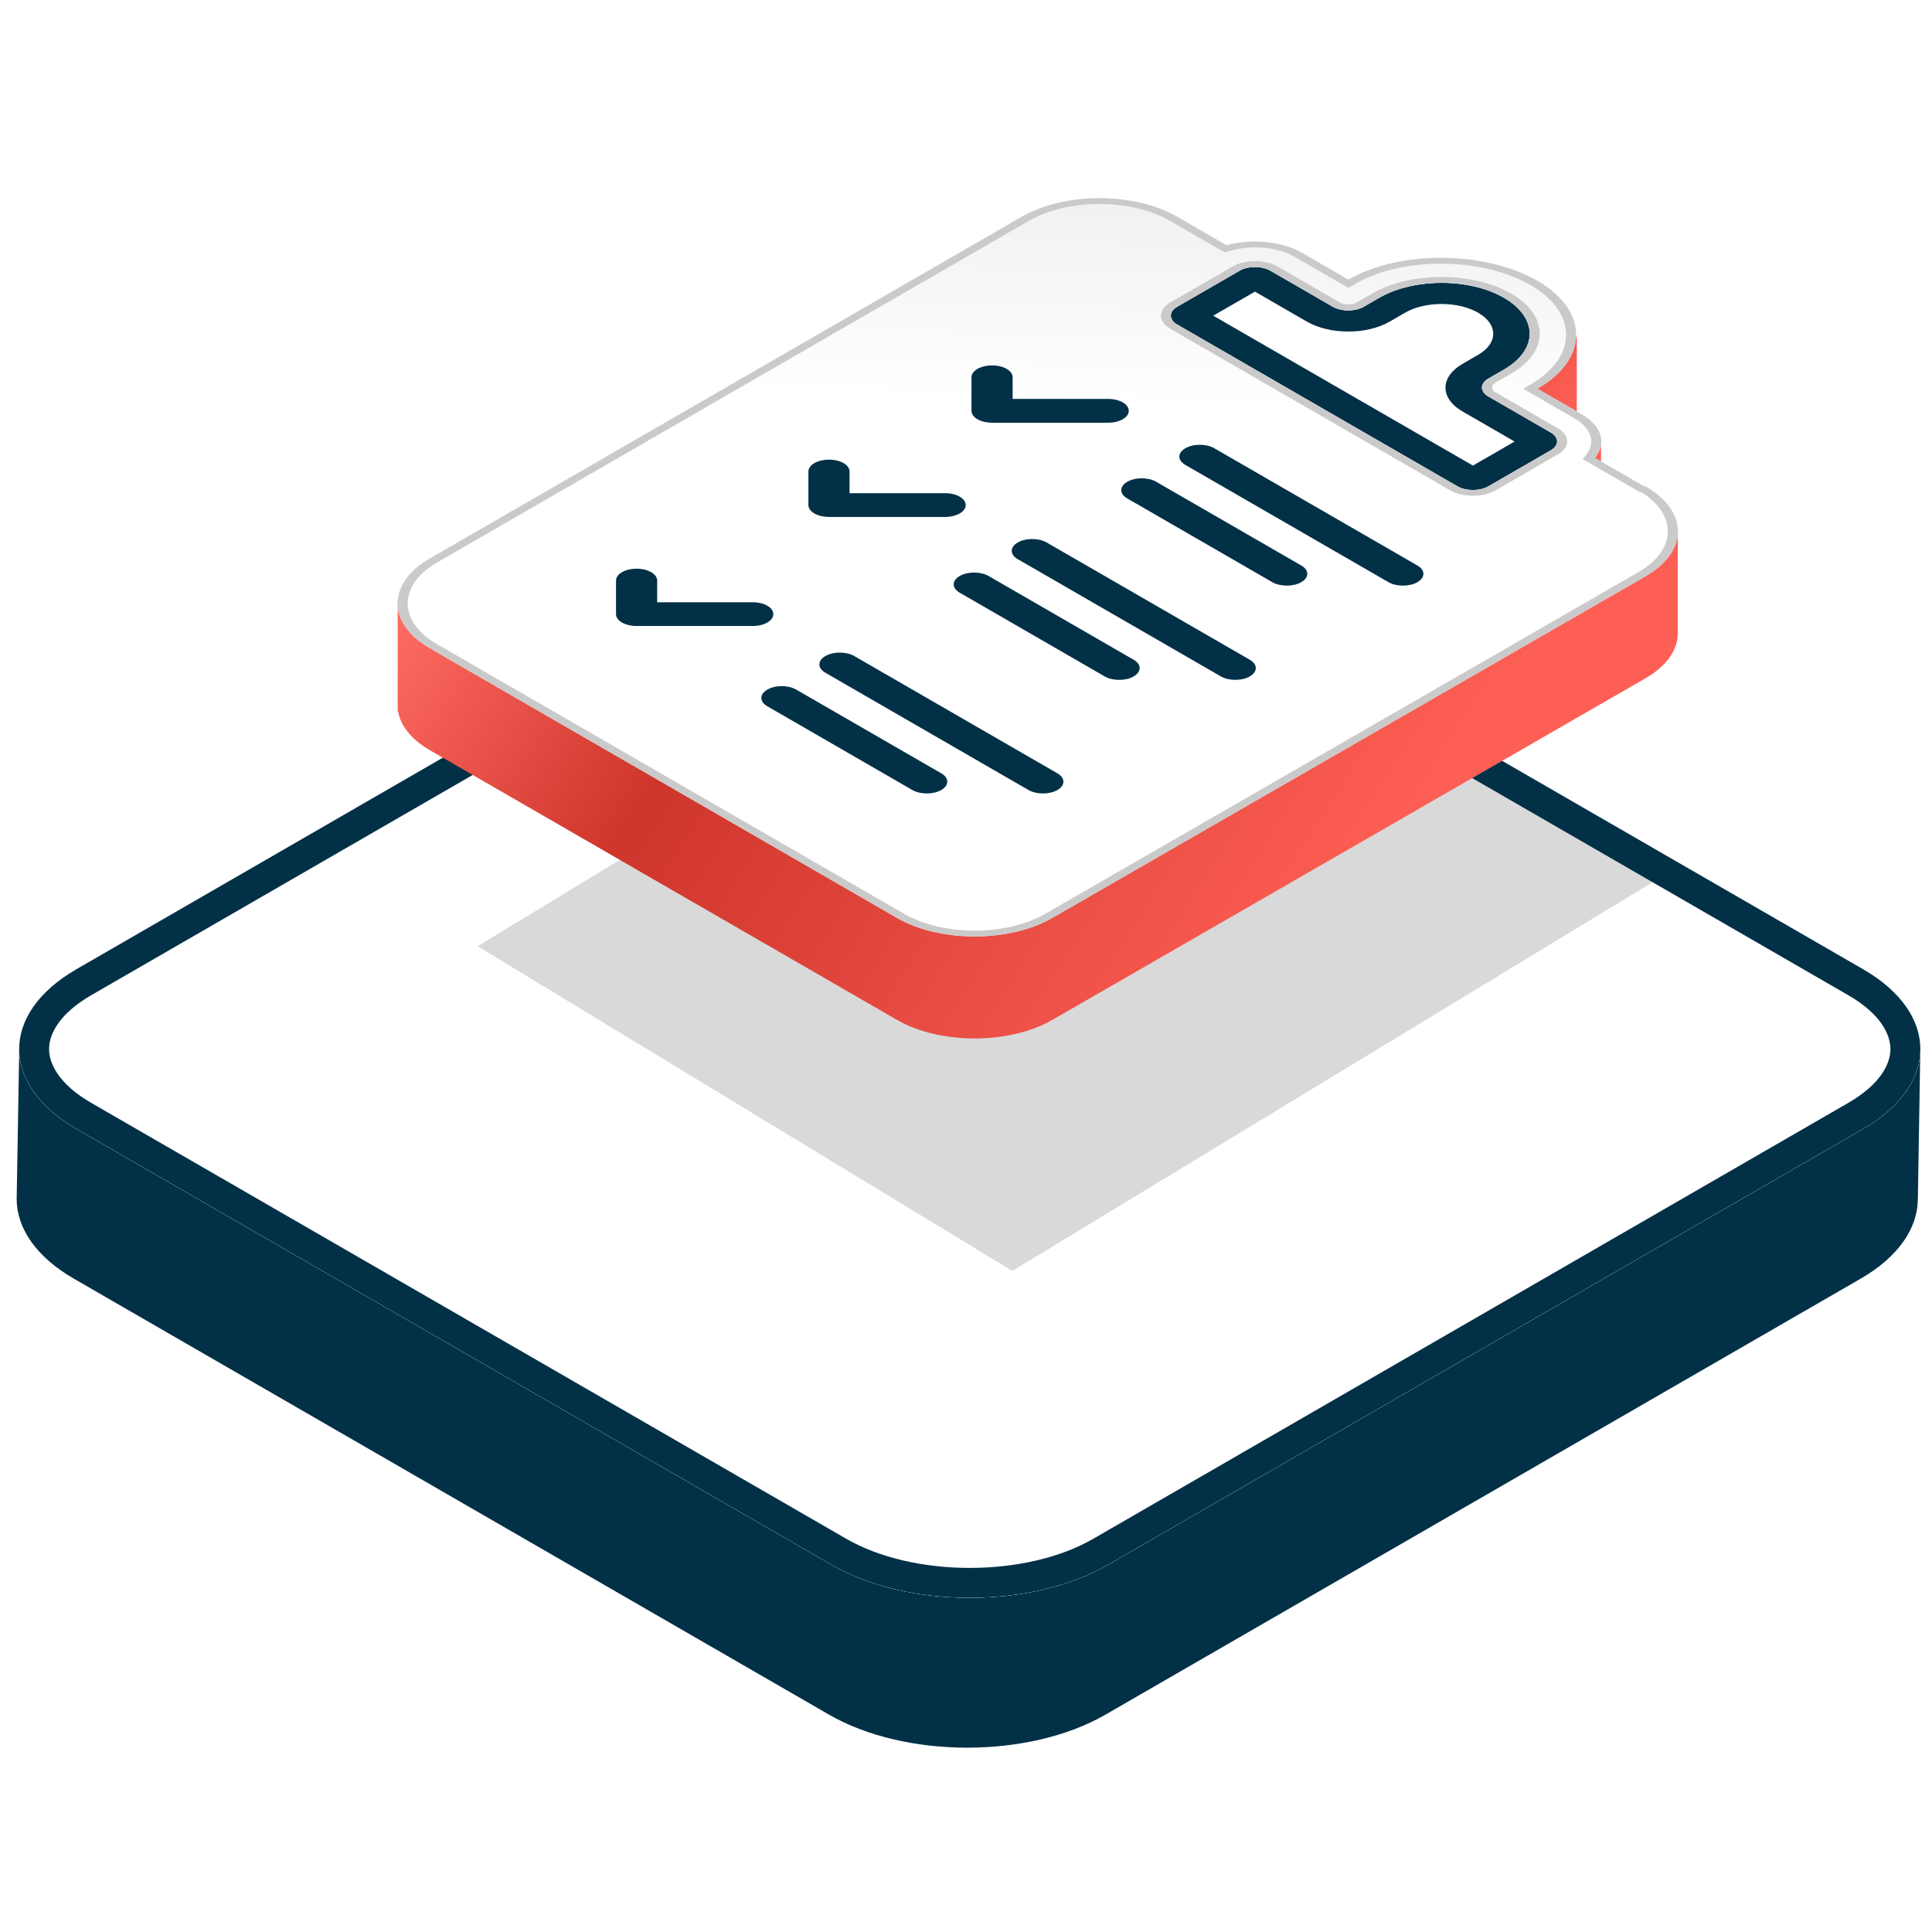<svg width="80" height="80" viewBox="0 0 80 80" fill="none" xmlns="http://www.w3.org/2000/svg">
<g clip-path="url(#clip0_177_8669)">
<path fill-rule="evenodd" clip-rule="evenodd" d="M0.69 49.676C0.705 50.862 1.495 52.046 3.063 52.95L34.323 70.997C37.487 72.824 42.616 72.824 45.78 70.997L77.041 52.95C78.608 52.046 79.399 50.862 79.413 49.676H79.414L79.516 43.471H72.076L45.78 28.29C42.616 26.463 37.487 26.463 34.323 28.29L8.027 43.471H0.796L0.692 49.539C0.691 49.578 0.69 49.616 0.69 49.655L0.69 49.676H0.69Z" fill="#023047"/>
<path d="M3.167 46.746C0.003 44.919 0.003 41.958 3.167 40.132L34.427 22.085C37.591 20.259 42.72 20.259 45.884 22.085L77.144 40.132C80.308 41.958 80.308 44.919 77.144 46.746L45.884 64.792C42.72 66.619 37.591 66.619 34.427 64.792L3.167 46.746Z" fill="white"/>
<path d="M3.167 46.746C0.003 44.919 0.003 41.958 3.167 40.132L34.427 22.085C37.591 20.259 42.72 20.259 45.884 22.085L77.144 40.132C80.308 41.958 80.308 44.919 77.144 46.746L45.884 64.792C42.72 66.619 37.591 66.619 34.427 64.792L3.167 46.746Z" fill="white"/>
<mask id="mask0_177_8669" style="mask-type:alpha" maskUnits="userSpaceOnUse" x="0" y="20" width="80" height="47">
<path d="M3.167 46.746C0.003 44.919 0.003 41.958 3.167 40.132L34.427 22.085C37.591 20.259 42.72 20.259 45.884 22.085L77.144 40.132C80.308 41.958 80.308 44.919 77.144 46.746L45.884 64.792C42.72 66.619 37.591 66.619 34.427 64.792L3.167 46.746Z" fill="white"/>
</mask>
<g mask="url(#mask0_177_8669)">
<g filter="url(#filter0_f_177_8669)">
<path d="M46.921 22.7L69.065 36.145L41.92 52.626L19.776 39.181L46.921 22.7Z" fill="#D9D9D9"/>
</g>
</g>
<path fill-rule="evenodd" clip-rule="evenodd" d="M35.046 23.157L3.786 41.204C2.429 41.987 2.032 42.84 2.032 43.439C2.032 44.037 2.429 44.89 3.786 45.673L35.046 63.72C36.396 64.499 38.242 64.924 40.156 64.924C42.069 64.924 43.916 64.499 45.265 63.72L76.525 45.673C77.882 44.89 78.279 44.037 78.279 43.439C78.279 42.84 77.882 41.987 76.525 41.204L45.265 23.157C43.916 22.378 42.069 21.953 40.156 21.953C38.242 21.953 36.396 22.378 35.046 23.157ZM3.167 40.132C0.003 41.958 0.003 44.919 3.167 46.746L34.427 64.792C37.591 66.619 42.72 66.619 45.884 64.792L77.144 46.746C80.308 44.919 80.308 41.958 77.144 40.132L45.884 22.085C42.72 20.259 37.591 20.259 34.427 22.085L3.167 40.132Z" fill="#023047"/>
<path fill-rule="evenodd" clip-rule="evenodd" d="M69.467 26.097L69.475 26.096L69.475 21.873L66.197 22.056C66.073 21.811 65.843 21.579 65.509 21.387L63.576 20.271C65.711 19.038 65.717 17.038 63.576 15.802C61.436 14.566 57.976 14.566 55.835 15.802L53.903 14.687C53.064 14.202 51.809 14.099 50.79 14.379L48.748 13.2C46.966 12.171 44.085 12.171 42.303 13.2L22.768 24.478L16.467 24.829L16.467 29.137C16.465 29.183 16.465 29.228 16.467 29.273L16.467 29.462L16.486 29.461C16.585 30.046 17.023 30.616 17.802 31.066L37.137 42.228C38.919 43.257 41.8 43.257 43.582 42.228L68.136 28.087C69.084 27.539 69.528 26.812 69.467 26.097ZM64.269 22.164L57.226 22.557L48.748 17.662C48.395 17.459 48.395 17.125 48.748 16.921L51.328 15.431L51.323 15.428C51.676 15.224 52.254 15.224 52.607 15.428L55.187 16.918C55.546 17.125 56.119 17.121 56.472 16.918L57.114 16.547C58.537 15.725 60.851 15.725 62.275 16.547C63.698 17.369 63.698 18.704 62.275 19.526L61.632 19.897C61.274 20.104 61.279 20.435 61.632 20.638L64.213 22.128C64.233 22.14 64.252 22.151 64.269 22.164Z" fill="url(#paint0_linear_177_8669)"/>
<path d="M46.169 13.934H65.292L65.292 17.662L46.169 18.477V16.206V13.934Z" fill="url(#paint1_linear_177_8669)"/>
<path d="M47.173 17.875L66.296 18.308L66.296 21.602L47.173 22.418V20.146V17.875Z" fill="url(#paint2_linear_177_8669)"/>
<path fill-rule="evenodd" clip-rule="evenodd" d="M58.41 13.072C59.122 12.662 60.279 12.662 60.99 13.072C61.702 13.483 61.702 14.151 60.99 14.562C60.279 14.973 59.122 14.973 58.41 14.562C57.699 14.151 57.699 13.483 58.41 13.072Z" fill="#023047"/>
<path d="M48.743 13.443L60.348 20.143C60.701 20.347 61.28 20.347 61.633 20.143L64.213 18.653C64.566 18.45 64.566 18.116 64.213 17.912L61.633 16.422C61.274 16.215 61.28 15.884 61.633 15.681L62.275 15.31C63.698 14.488 63.698 13.152 62.275 12.331C60.852 11.509 58.538 11.509 57.114 12.331L56.472 12.702C56.113 12.909 55.541 12.905 55.188 12.702L52.607 11.212C52.255 11.008 51.676 11.008 51.323 11.212L48.743 12.702C48.39 12.905 48.39 13.239 48.743 13.443Z" fill="white"/>
<path fill-rule="evenodd" clip-rule="evenodd" d="M60.991 19.279L50.239 13.072L51.965 12.076L54.119 13.319C55.056 13.86 56.586 13.87 57.541 13.319L58.184 12.948C59.016 12.467 60.373 12.467 61.206 12.948C62.039 13.429 62.039 14.212 61.206 14.693L60.564 15.064C59.627 15.605 59.608 16.488 60.564 17.04L62.717 18.283L60.991 19.279ZM60.348 20.143L48.743 13.443C48.39 13.239 48.39 12.905 48.743 12.702L51.323 11.212C51.676 11.008 52.255 11.008 52.607 11.212L55.188 12.702C55.541 12.905 56.113 12.909 56.472 12.702L57.114 12.331C58.538 11.509 60.852 11.509 62.275 12.331C63.698 13.152 63.698 14.488 62.275 15.31L61.633 15.681C61.28 15.884 61.274 16.215 61.633 16.422L64.213 17.912C64.566 18.116 64.566 18.45 64.213 18.653L61.633 20.143C61.28 20.347 60.701 20.347 60.348 20.143Z" fill="#023047"/>
<path d="M66.793 20.884L64.861 19.769L62.928 20.884C61.864 21.499 60.128 21.499 59.064 20.884L47.458 14.184C46.393 13.57 46.393 12.568 47.458 11.953L49.39 10.838L47.458 9.722C46.388 9.104 44.658 9.108 43.593 9.722L19.092 23.867C18.021 24.485 18.027 25.483 19.092 26.098L38.427 37.26C39.497 37.878 41.227 37.875 42.291 37.26L66.787 23.119C67.858 22.501 67.852 21.502 66.787 20.888L66.793 20.884Z" fill="white"/>
<path d="M68.083 20.14L66.041 18.961C66.527 18.373 66.347 17.648 65.508 17.164L63.661 16.097C65.795 14.865 65.801 12.864 63.661 11.628C61.52 10.392 57.976 10.344 55.835 11.579L53.903 10.464C53.064 9.98 51.808 9.876 50.79 10.156L48.748 8.978C46.966 7.949 44.085 7.949 42.303 8.978L17.801 23.122C16.019 24.151 16.019 25.814 17.801 26.843L37.136 38.005C38.918 39.034 41.8 39.034 43.581 38.005L68.141 23.86C69.923 22.832 69.923 21.168 68.141 20.14L68.083 20.14ZM51.322 11.205C51.675 11.002 52.254 11.002 52.607 11.205L55.187 12.695C55.546 12.902 56.119 12.899 56.471 12.695L57.114 12.324C58.537 11.503 60.851 11.502 62.274 12.324C63.698 13.146 63.698 14.482 62.274 15.303L61.632 15.674C61.273 15.881 61.279 16.212 61.632 16.416L64.213 17.905C64.565 18.109 64.565 18.443 64.213 18.647L61.632 20.136C61.279 20.34 60.701 20.34 60.348 20.136L48.748 13.44C48.395 13.236 48.395 12.902 48.748 12.698L51.328 11.209L51.322 11.205Z" fill="url(#paint3_linear_177_8669)"/>
<path fill-rule="evenodd" clip-rule="evenodd" d="M67.91 20.38L65.538 19.011L65.665 18.857C66.077 18.358 65.924 17.744 65.214 17.334L63.071 16.097L63.366 15.927C65.338 14.788 65.344 12.94 63.366 11.798C61.38 10.652 58.099 10.612 56.13 11.749L55.835 11.92L53.608 10.634C52.898 10.224 51.834 10.136 50.97 10.374L50.704 10.447L48.453 9.148C46.834 8.213 44.217 8.213 42.597 9.148L18.096 23.292C16.477 24.227 16.477 25.738 18.096 26.673L37.431 37.835C39.05 38.77 41.668 38.77 43.287 37.835L67.846 23.69C67.847 23.69 67.846 23.69 67.846 23.69C69.425 22.779 69.465 21.319 67.964 20.38L67.91 20.38ZM68.141 23.86L43.581 38.005C41.8 39.034 38.918 39.034 37.136 38.005L17.801 26.843C16.019 25.814 16.019 24.151 17.801 23.122L42.303 8.978C44.085 7.949 46.966 7.949 48.748 8.978L50.79 10.156C51.808 9.876 53.064 9.98 53.903 10.464L55.835 11.579C57.976 10.344 61.52 10.392 63.661 11.628C65.801 12.864 65.795 14.865 63.661 16.097L65.508 17.164C66.347 17.648 66.527 18.373 66.041 18.961L68.083 20.14L68.141 20.14C69.923 21.168 69.923 22.832 68.141 23.86ZM50.733 11.205L51.028 11.035C51.543 10.738 52.386 10.738 52.901 11.035L55.482 12.525C55.676 12.637 55.985 12.636 56.177 12.525L56.819 12.154C58.405 11.239 60.983 11.239 62.569 12.154C64.155 13.07 64.155 14.558 62.569 15.473L61.927 15.844C61.733 15.956 61.735 16.135 61.927 16.245L64.507 17.735C65.023 18.033 65.023 18.519 64.507 18.817L61.927 20.306C61.411 20.604 60.569 20.604 60.053 20.306L48.453 13.61C47.938 13.312 47.938 12.826 48.453 12.528L50.739 11.209L50.733 11.205ZM51.689 11.077C52.002 11.02 52.36 11.063 52.607 11.205L55.187 12.695C55.546 12.902 56.119 12.899 56.471 12.695L57.114 12.324C58.537 11.503 60.851 11.503 62.274 12.324C63.698 13.146 63.698 14.482 62.274 15.303L61.632 15.674C61.273 15.881 61.279 16.212 61.632 16.416L64.213 17.905C64.565 18.109 64.565 18.443 64.213 18.647L61.632 20.136C61.279 20.34 60.701 20.34 60.348 20.136L48.748 13.44C48.395 13.236 48.395 12.902 48.748 12.698L51.328 11.209L51.322 11.205C51.352 11.188 51.382 11.173 51.414 11.159C51.498 11.122 51.592 11.095 51.689 11.077Z" fill="#CACACA"/>
<path fill-rule="evenodd" clip-rule="evenodd" d="M39.739 23.851C40.073 23.658 40.607 23.662 40.936 23.851L46.942 27.319C47.276 27.512 47.271 27.82 46.942 28.01C46.613 28.2 46.074 28.2 45.745 28.01L39.739 24.542C39.405 24.349 39.41 24.041 39.739 23.851Z" fill="#023047"/>
<path fill-rule="evenodd" clip-rule="evenodd" d="M31.773 28.555C32.107 28.361 32.641 28.365 32.97 28.555L38.976 32.022C39.31 32.215 39.305 32.523 38.976 32.713C38.647 32.903 38.108 32.903 37.779 32.713L31.773 29.245C31.439 29.052 31.444 28.744 31.773 28.555Z" fill="#023047"/>
<path fill-rule="evenodd" clip-rule="evenodd" d="M46.679 19.949C47.014 19.756 47.547 19.759 47.876 19.949L53.882 23.416C54.217 23.609 54.211 23.918 53.882 24.107C53.553 24.297 53.014 24.297 52.685 24.107L46.679 20.64C46.345 20.447 46.35 20.139 46.679 19.949Z" fill="#023047"/>
<path fill-rule="evenodd" clip-rule="evenodd" d="M46.74 17.011C46.74 17.285 46.363 17.503 45.888 17.503L41.079 17.503C40.605 17.503 40.227 17.285 40.227 17.011L40.227 15.623C40.227 15.349 40.605 15.131 41.079 15.131C41.553 15.131 41.931 15.349 41.931 15.623V16.519L45.888 16.519C46.363 16.519 46.74 16.737 46.74 17.011Z" fill="#023047"/>
<path fill-rule="evenodd" clip-rule="evenodd" d="M39.987 20.913C39.987 21.187 39.609 21.405 39.135 21.405L34.326 21.405C33.851 21.405 33.474 21.187 33.474 20.913L33.474 19.525C33.474 19.251 33.851 19.034 34.326 19.034C34.8 19.034 35.178 19.251 35.178 19.525L35.178 20.422L39.135 20.422C39.609 20.422 39.987 20.64 39.987 20.913Z" fill="#023047"/>
<path fill-rule="evenodd" clip-rule="evenodd" d="M32.021 25.429C32.021 25.703 31.643 25.921 31.169 25.921L26.36 25.921C25.885 25.921 25.508 25.703 25.508 25.429L25.508 24.041C25.508 23.767 25.885 23.549 26.36 23.549C26.834 23.549 27.212 23.767 27.212 24.041L27.212 24.938L31.169 24.938C31.643 24.938 32.021 25.155 32.021 25.429Z" fill="#023047"/>
<path fill-rule="evenodd" clip-rule="evenodd" d="M42.143 22.463C42.478 22.27 43.011 22.273 43.34 22.463L51.751 27.319C52.085 27.511 52.08 27.82 51.751 28.009C51.422 28.199 50.883 28.199 50.554 28.009L42.143 23.154C41.809 22.961 41.815 22.653 42.143 22.463Z" fill="#023047"/>
<path fill-rule="evenodd" clip-rule="evenodd" d="M34.177 27.166C34.512 26.973 35.045 26.976 35.374 27.166L43.785 32.022C44.119 32.215 44.114 32.523 43.785 32.713C43.456 32.903 42.917 32.903 42.588 32.713L34.177 27.857C33.843 27.664 33.848 27.356 34.177 27.166Z" fill="#023047"/>
<path fill-rule="evenodd" clip-rule="evenodd" d="M49.084 18.561C49.418 18.368 49.952 18.371 50.281 18.561L58.691 23.416C59.026 23.609 59.02 23.918 58.691 24.107C58.362 24.297 57.823 24.297 57.495 24.107L49.084 19.252C48.749 19.059 48.755 18.751 49.084 18.561Z" fill="#023047"/>
</g>
<defs>
<filter id="filter0_f_177_8669" x="10.798" y="13.722" width="67.245" height="47.882" filterUnits="userSpaceOnUse" color-interpolation-filters="sRGB">
<feFlood flood-opacity="0" result="BackgroundImageFix"/>
<feBlend mode="normal" in="SourceGraphic" in2="BackgroundImageFix" result="shape"/>
<feGaussianBlur stdDeviation="4.489" result="effect1_foregroundBlur_177_8669"/>
</filter>
<linearGradient id="paint0_linear_177_8669" x1="19.427" y1="20.912" x2="53.198" y2="42.825" gradientUnits="userSpaceOnUse">
<stop stop-color="#FF6B62"/>
<stop offset="0" stop-color="#FF6B62"/>
<stop offset="0.318" stop-color="#CE352B"/>
<stop offset="1" stop-color="#FE5F55"/>
</linearGradient>
<linearGradient id="paint1_linear_177_8669" x1="47.294" y1="16.288" x2="57.484" y2="25.335" gradientUnits="userSpaceOnUse">
<stop stop-color="#FF6B62"/>
<stop offset="0" stop-color="#FF6B62"/>
<stop offset="0.318" stop-color="#CE352B"/>
<stop offset="1" stop-color="#FE5F55"/>
</linearGradient>
<linearGradient id="paint2_linear_177_8669" x1="47.294" y1="16.288" x2="57.484" y2="25.335" gradientUnits="userSpaceOnUse">
<stop stop-color="#FF6B62"/>
<stop offset="0" stop-color="#FF6B62"/>
<stop offset="0.318" stop-color="#CE352B"/>
<stop offset="1" stop-color="#FE5F55"/>
</linearGradient>
<linearGradient id="paint3_linear_177_8669" x1="48.268" y1="-3.646" x2="46.668" y2="42.917" gradientUnits="userSpaceOnUse">
<stop stop-color="#DCDCDC"/>
<stop offset="0.438" stop-color="white"/>
</linearGradient>
<clipPath id="clip0_177_8669">
<rect width="80" height="80" fill="white"/>
</clipPath>
</defs>
</svg>
